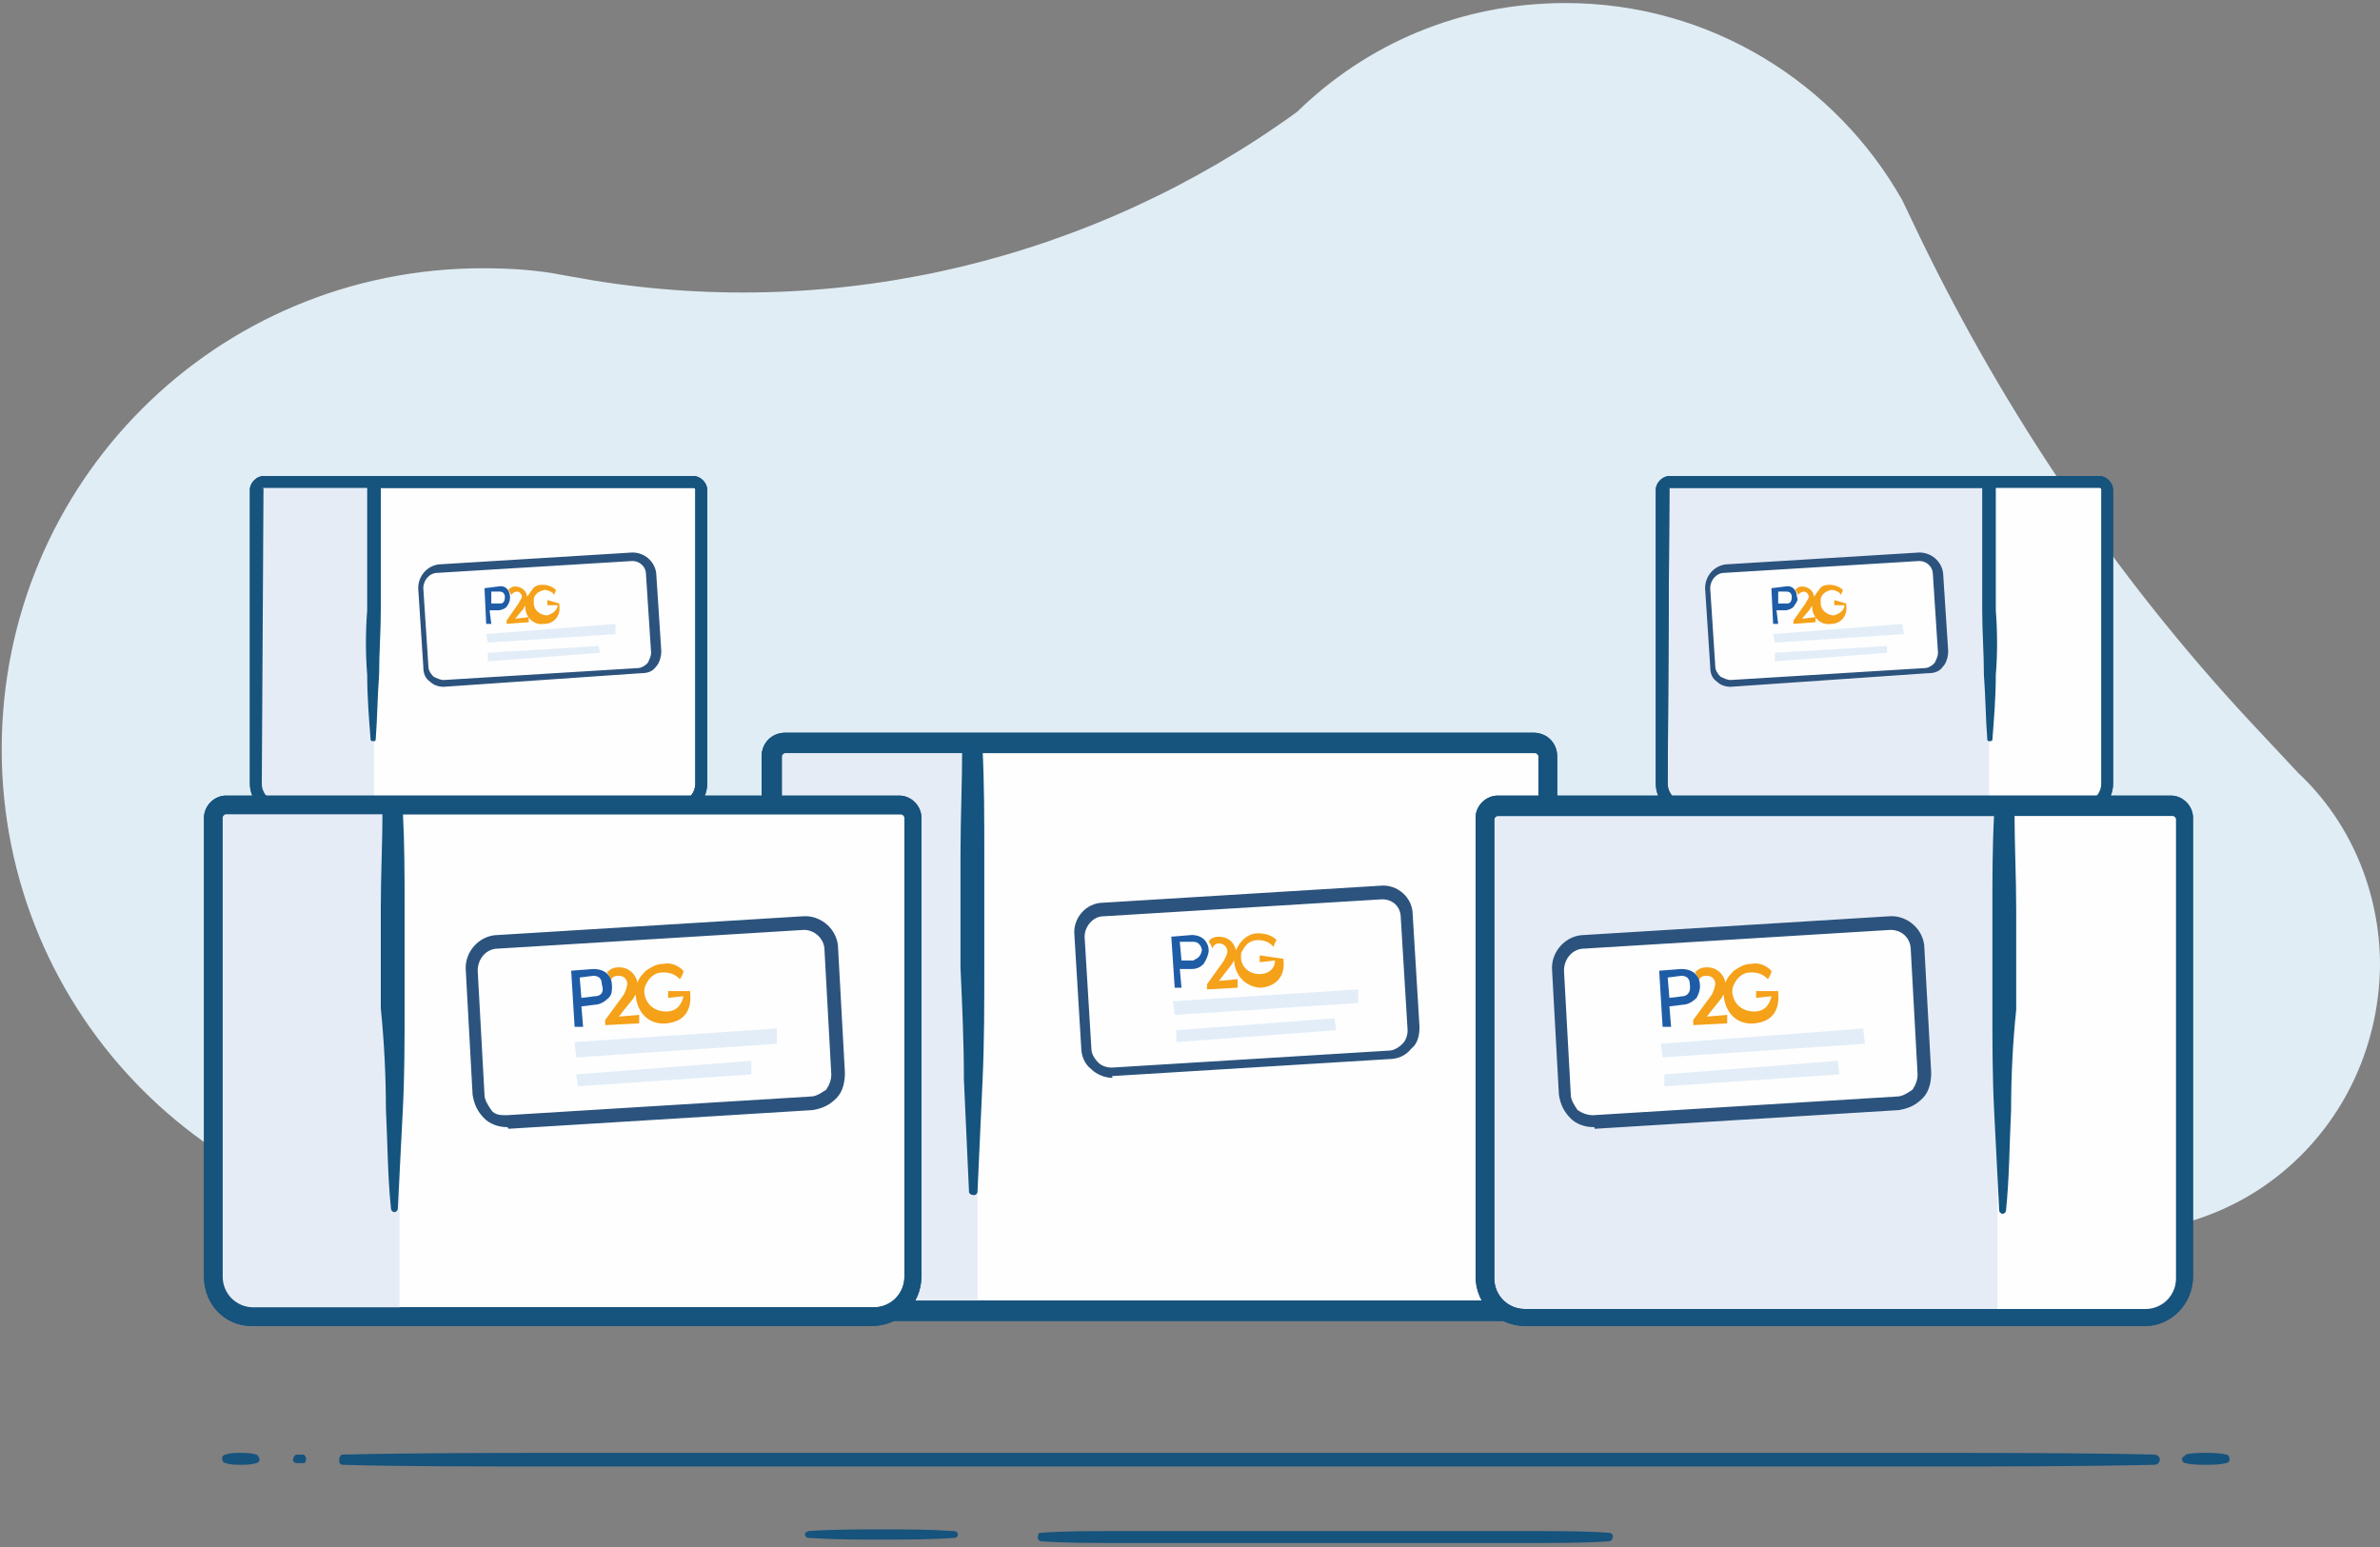 <?xml version="1.0" encoding="utf-8"?>
<!-- Generator: Adobe Illustrator 25.4.0, SVG Export Plug-In . SVG Version: 6.00 Build 0)  -->
<svg version="1.1" id="Layer_1" xmlns="http://www.w3.org/2000/svg" xmlns:xlink="http://www.w3.org/1999/xlink" x="0px" y="0px"
	 viewBox="0 0 140 91" style="enable-background:new 0 0 140 91;" xml:space="preserve">
<rect x="0" y="0" width="140" height="91" fill="#808080" stroke="none"/>
<style type="text/css">
	.st0{fill-rule:evenodd;clip-rule:evenodd;fill:#E0EDF5;}
	.st1{fill:none;}
	.st2{fill-rule:evenodd;clip-rule:evenodd;fill:#E6ECF6;}
	.st3{fill-rule:evenodd;clip-rule:evenodd;fill:#16537D;}
	.st4{fill-rule:evenodd;clip-rule:evenodd;fill:#FEFEFE;}
	.st5{fill-rule:evenodd;clip-rule:evenodd;fill:#14547E;}
	.st6{fill-rule:evenodd;clip-rule:evenodd;fill:#2C537D;}
	.st7{fill-rule:evenodd;clip-rule:evenodd;fill:#E2EDF8;}
	.st8{fill-rule:evenodd;clip-rule:evenodd;fill:#F5A119;}
	.st9{fill-rule:evenodd;clip-rule:evenodd;fill:#1E5CA6;}
</style>
<g id="Group-5" transform="translate(408, 628)">
	<g id="Group-3" transform="translate(471, 0)">
		<g id="Group-6" transform="translate(136, 30)">
			<g id="Group-12" transform="translate(0, 0.279)">
				<g id="Group-42">
					<path id="Fill-2" class="st0" d="M-890.6-585.8l-1.5-0.1l-20.3-1c-14.4-0.7-28.7-0.7-43.1-0.2l-29,1.1l-2.2,0.1
						c-15.6,0-28.2-12.7-28.2-28.3c0-15.7,12.6-28.3,28.3-28.3c1.6,0,3.2,0.1,4.7,0.4l1.7,0.3c14.6,2.4,29.5-1.2,41.5-9.9l0,0
						c4.1-4,9.6-6.4,15.8-6.4c8.5,0,15.9,4.7,19.8,11.6l1.1,2.3c5,10.3,11.5,19.9,19.3,28.3l2.9,3.1c3,2.8,4.8,6.9,4.8,11.3
						C-875.1-592.7-882-585.8-890.6-585.8z"/>
					<line id="Fill-4" class="st1" x1="-890" y1="-576.3" x2="-887.7" y2="-576.3"/>
					<line id="Fill-8" class="st1" x1="-995.4" y1="-576.3" x2="-891.7" y2="-576.3"/>
					<line id="Fill-12" class="st1" x1="-998" y1="-576.3" x2="-997.6" y2="-576.3"/>
					<line id="Fill-16" class="st1" x1="-1002.1" y1="-576.3" x2="-1000.4" y2="-576.3"/>
					<line id="Fill-20" class="st1" x1="-968.8" y1="-571.9" x2="-960.5" y2="-571.9"/>
					<line id="Fill-24" class="st1" x1="-955.5" y1="-571.9" x2="-923.1" y2="-571.9"/>
				</g>
				<g id="Group-153" transform="translate(12, 27.721)">
					<path id="Fill-43" class="st2" d="M-927.5-638.5h22.7c1,0,1.8-0.8,1.8-1.8v-16.9c0-0.3-0.2-0.6-0.6-0.6h-25.1
						c-0.3,0-0.6,0.3-0.6,0.6v16.9C-929.3-639.3-928.5-638.5-927.5-638.5"/>
					<path id="Fill-45" class="st3" d="M-928.8-657.3C-928.9-657.3-928.9-657.2-928.8-657.3l-0.1,17.4c0,0.6,0.5,1.1,1.1,1.1h23.3
						c0.6,0,1.1-0.5,1.1-1.1v-17.3c0-0.1-0.1-0.1-0.1-0.1H-928.8z M-929.6-639.9v-17.3c0-0.4,0.4-0.8,0.8-0.8h25.3
						c0.4,0,0.8,0.4,0.8,0.8v17.3c0,1-0.8,1.8-1.8,1.8h-23.3C-928.8-638.1-929.6-638.9-929.6-639.9L-929.6-639.9z"/>
					<path id="Fill-47" class="st4" d="M-910-638.2h5c1.1,0,2-0.9,2-2v-17.4h-7V-638.2z"/>
					<path id="Fill-49" class="st3" d="M-928.8-657.3C-928.9-657.3-928.9-657.2-928.8-657.3l-0.1,17.4c0,0.6,0.5,1.1,1.1,1.1h23.3
						c0.6,0,1.1-0.5,1.1-1.1v-17.3c0-0.1-0.1-0.1-0.1-0.1H-928.8z M-929.6-639.9v-17.3c0-0.4,0.4-0.8,0.8-0.8h25.3
						c0.4,0,0.8,0.4,0.8,0.8v17.3c0,1-0.8,1.8-1.8,1.8h-23.3C-928.8-638.1-929.6-638.9-929.6-639.9L-929.6-639.9z"/>
					<path id="Fill-51" class="st5" d="M-909.6-646.3c0,1.3-0.1,2.5-0.2,3.8c0,0.1-0.1,0.1-0.2,0.1c-0.1,0-0.1-0.1-0.1-0.1
						c-0.1-1.3-0.1-2.5-0.2-3.8c0-1.3-0.1-2.5-0.1-3.8s0-2.5,0-3.8c0-1.2,0-2.4,0-3.6l-0.3-0.1h1.1c0,1.2,0,2.5,0,3.7
						c0,1.3,0,2.5,0,3.8C-909.5-648.8-909.5-647.5-909.6-646.3"/>
					<path id="Fill-53" class="st4" d="M-913.7-646.5l-11.4,0.7c-0.6,0-1.1-0.4-1.1-1l-0.3-4.6c0-0.6,0.4-1.1,1-1.1l11.4-0.7
						c0.6,0,1.1,0.4,1.1,1l0.3,4.6C-912.7-647-913.2-646.6-913.7-646.5"/>
					<path id="Fill-55" class="st6" d="M-914.1-653L-914.1-653l-11.5,0.7c-0.4,0-0.8,0.4-0.8,0.9l0.3,4.6c0,0.2,0.1,0.4,0.3,0.6
						c0.2,0.1,0.4,0.2,0.6,0.2l11.4-0.7c0.2,0,0.4-0.1,0.6-0.3c0.1-0.2,0.2-0.4,0.2-0.6l-0.3-4.6C-913.3-652.7-913.7-653-914.1-653
						 M-925.2-645.6c-0.3,0-0.6-0.1-0.8-0.3c-0.3-0.2-0.4-0.5-0.4-0.9l-0.3-4.6c0-0.7,0.5-1.3,1.2-1.4l11.4-0.7
						c0.7,0,1.3,0.5,1.4,1.2l0.3,4.6c0,0.3-0.1,0.7-0.3,0.9c-0.2,0.3-0.5,0.4-0.9,0.4L-925.2-645.6L-925.2-645.6"/>
					<polygon id="Fill-57" class="st7" points="-915,-648.7 -922.6,-648.2 -922.7,-648.7 -915.1,-649.3 					"/>
					<polygon id="Fill-59" class="st7" points="-916,-647.6 -922.6,-647.1 -922.6,-647.6 -916,-648 					"/>
					<path id="Fill-61" class="st8" d="M-919.1-650.7v0.3h0.6c0,0.3-0.3,0.5-0.6,0.6c-0.4,0-0.8-0.3-0.8-0.7l0,0c0-0.1,0-0.2,0-0.3
						l0,0l0,0l0,0l0,0l0,0c0.1-0.3,0.3-0.4,0.6-0.5c0.2,0,0.5,0.1,0.6,0.3c0-0.1,0.1-0.2,0.1-0.3c-0.2-0.2-0.5-0.3-0.8-0.3
						s-0.5,0.1-0.6,0.3c-0.1,0.1-0.2,0.3-0.3,0.4c0-0.3-0.3-0.6-0.7-0.6c-0.2,0-0.3,0.1-0.4,0.2c0.1,0.1,0.1,0.2,0.2,0.3
						c0-0.1,0.2-0.2,0.3-0.2c0.2,0,0.3,0.2,0.3,0.3s-0.1,0.2-0.2,0.4l-0.7,1v0.2l1.3-0.1v-0.3l-0.8,0.1l0.5-0.6
						c0-0.1,0.1-0.1,0.1-0.2v0.1c0,0.6,0.5,1.1,1.1,1c0.6,0,1-0.5,0.9-1.1v-0.1L-919.1-650.7L-919.1-650.7z"/>
					<path id="Fill-63" class="st9" d="M-921.3-650.9c0-0.3-0.2-0.7-0.7-0.6l-0.8,0.1l0.1,2.1h0.3l-0.1-0.8h0.5
						c0.2,0,0.4-0.1,0.5-0.2C-921.3-650.6-921.2-650.7-921.3-650.9 M-921.9-650.5h-0.5v-0.7h0.5c0.3,0,0.3,0.3,0.3,0.3
						C-921.6-650.5-921.8-650.5-921.9-650.5"/>
					<path id="Fill-65" class="st4" d="M-987.5-638.5h-22.7c-1,0-1.8-0.8-1.8-1.8v-16.9c0-0.3,0.2-0.6,0.6-0.6h25.1
						c0.3,0,0.6,0.3,0.6,0.6v16.9C-985.7-639.3-986.5-638.5-987.5-638.5"/>
					<path id="Fill-67" class="st3" d="M-1011.5-657.3C-1011.6-657.3-1011.6-657.2-1011.5-657.3l-0.1,17.4c0,0.6,0.5,1.1,1.1,1.1
						h23.3c0.6,0,1.1-0.5,1.1-1.1v-17.3c0-0.1-0.1-0.1-0.1-0.1H-1011.5z M-987.2-638.1h-23.3c-1,0-1.8-0.8-1.8-1.8v-17.3
						c0-0.4,0.4-0.8,0.8-0.8h25.3c0.4,0,0.8,0.4,0.8,0.8v17.3C-985.4-638.9-986.2-638.1-987.2-638.1L-987.2-638.1z"/>
					<path id="Fill-69" class="st2" d="M-1005-638.2h-5c-1.1,0-2-0.9-2-2v-17.4h7V-638.2z"/>
					<path id="Fill-71" class="st3" d="M-1011.5-657.3C-1011.6-657.3-1011.6-657.2-1011.5-657.3l-0.1,17.4c0,0.6,0.5,1.1,1.1,1.1
						h23.3c0.6,0,1.1-0.5,1.1-1.1v-17.3c0-0.1-0.1-0.1-0.1-0.1H-1011.5z M-987.2-638.1h-23.3c-1,0-1.8-0.8-1.8-1.8v-17.3
						c0-0.4,0.4-0.8,0.8-0.8h25.3c0.4,0,0.8,0.4,0.8,0.8v17.3C-985.4-638.9-986.2-638.1-987.2-638.1L-987.2-638.1z"/>
					<path id="Fill-73" class="st5" d="M-1005.4-646.3c0,1.3,0.1,2.5,0.2,3.8c0,0.1,0.1,0.1,0.2,0.1c0.1,0,0.1-0.1,0.1-0.1
						c0.1-1.3,0.1-2.5,0.2-3.8c0-1.3,0.1-2.5,0.1-3.8s0-2.5,0-3.8c0-1.2,0-2.4,0-3.6l0.3-0.1h-1.1c0,1.2,0,2.5,0,3.7
						c0,1.3,0,2.5,0,3.8C-1005.5-648.8-1005.5-647.5-1005.4-646.3"/>
					<path id="Fill-75" class="st4" d="M-989.4-646.5l-11.4,0.7c-0.6,0-1.1-0.4-1.1-1l-0.3-4.6c0-0.6,0.4-1.1,1-1.1l11.4-0.7
						c0.6,0,1.1,0.4,1.1,1l0.3,4.6C-988.4-647-988.9-646.6-989.4-646.5"/>
					<path id="Fill-77" class="st6" d="M-989.8-653L-989.8-653l-11.5,0.7c-0.4,0-0.8,0.4-0.8,0.9l0.3,4.6c0,0.2,0.1,0.4,0.3,0.6
						c0.2,0.1,0.4,0.2,0.6,0.2l11.4-0.7c0.2,0,0.4-0.1,0.6-0.3c0.1-0.2,0.2-0.4,0.2-0.6l-0.3-4.6C-989-652.7-989.4-653-989.8-653
						 M-1000.9-645.6c-0.3,0-0.6-0.1-0.8-0.3c-0.3-0.2-0.4-0.5-0.4-0.9l-0.3-4.6c0-0.7,0.5-1.3,1.2-1.4l11.4-0.7
						c0.7,0,1.3,0.5,1.4,1.2l0.3,4.6c0,0.3-0.1,0.7-0.3,0.9c-0.2,0.3-0.5,0.4-0.9,0.4L-1000.9-645.6L-1000.9-645.6"/>
					<polygon id="Fill-79" class="st7" points="-990.8,-648.7 -998.3,-648.2 -998.4,-648.7 -990.8,-649.3 					"/>
					<polygon id="Fill-81" class="st7" points="-991.7,-647.6 -998.3,-647.1 -998.3,-647.6 -991.8,-648 					"/>
					<path id="Fill-83" class="st8" d="M-994.8-650.7v0.3h0.6c0,0.3-0.3,0.5-0.6,0.6c-0.4,0-0.8-0.3-0.8-0.7l0,0c0-0.1,0-0.2,0-0.3
						l0,0l0,0l0,0l0,0l0,0c0.1-0.3,0.3-0.4,0.6-0.5c0.2,0,0.5,0.1,0.6,0.3c0-0.1,0.1-0.2,0.1-0.3c-0.2-0.2-0.5-0.3-0.8-0.3
						s-0.5,0.1-0.6,0.3c-0.1,0.1-0.2,0.3-0.3,0.4c0-0.3-0.3-0.6-0.7-0.6c-0.2,0-0.3,0.1-0.4,0.2c0.1,0.1,0.1,0.2,0.2,0.3
						c0-0.1,0.2-0.2,0.3-0.2c0.2,0,0.3,0.2,0.3,0.3s-0.1,0.2-0.2,0.4l-0.7,1v0.2l1.3-0.1v-0.3l-0.8,0.1l0.5-0.6
						c0-0.1,0.1-0.1,0.1-0.2v0.1c0,0.6,0.5,1.1,1.1,1c0.6,0,1-0.5,0.9-1.1v-0.1L-994.8-650.7L-994.8-650.7z"/>
					<path id="Fill-85" class="st9" d="M-997-650.9c0-0.3-0.2-0.7-0.7-0.6l-0.8,0.1l0.1,2.1h0.3l-0.1-0.8h0.5c0.2,0,0.4-0.1,0.5-0.2
						C-997-650.6-997-650.7-997-650.9 M-997.6-650.5h-0.5v-0.7h0.5c0.3,0,0.3,0.3,0.3,0.3C-997.3-650.5-997.5-650.5-997.6-650.5"/>
					<path id="Fill-87" class="st4" d="M-937.7-608.9h-42.1c-1,0-1.8-0.8-1.8-1.8v-31c0-0.3,0.2-0.6,0.6-0.6h44.5
						c0.3,0,0.6,0.3,0.6,0.6v31C-936-609.7-936.8-608.9-937.7-608.9"/>
					<path id="Fill-89" class="st3" d="M-980.8-641.7c-0.1,0-0.2,0.1-0.2,0.2v30c0,1.1,0.9,2,2,2h40.5c1.1,0,2-0.9,2-2v-30
						c0-0.1-0.1-0.2-0.2-0.2H-980.8z M-938.5-608.3H-979c-1.7,0-3.2-1.4-3.2-3.2v-30c0-0.8,0.6-1.4,1.4-1.4h44
						c0.8,0,1.4,0.6,1.4,1.4v30C-935.4-609.7-936.8-608.3-938.5-608.3L-938.5-608.3z"/>
					<path id="Fill-91" class="st2" d="M-969.5-608.5h-10.1c-1.1,0-2-0.9-2-2v-31.8h12.1V-608.5z"/>
					<path id="Fill-93" class="st3" d="M-980.8-641.7c-0.1,0-0.2,0.1-0.2,0.2v30c0,1.1,0.9,2,2,2h40.5c1.1,0,2-0.9,2-2v-30
						c0-0.1-0.1-0.2-0.2-0.2H-980.8z M-938.5-608.3H-979c-1.7,0-3.2-1.4-3.2-3.2v-30c0-0.8,0.6-1.4,1.4-1.4h44
						c0.8,0,1.4,0.6,1.4,1.4v30C-935.4-609.7-936.8-608.3-938.5-608.3L-938.5-608.3z"/>
					<path id="Fill-95" class="st5" d="M-970.3-622.5c0.1,2.2,0.2,4.4,0.3,6.6c0,0.1,0.1,0.2,0.3,0.2c0.1,0,0.2-0.1,0.2-0.2
						c0.1-2.2,0.2-4.4,0.3-6.6c0.1-2.2,0.1-4.4,0.1-6.6c0-2.2,0-4.4,0-6.6c0-2.1,0-4.2-0.1-6.2l0.6-0.2h-1.8c0,2.1-0.1,4.3-0.1,6.4
						c0,2.2,0,4.4,0,6.6C-970.4-626.9-970.3-624.7-970.3-622.5"/>
					<path id="Fill-97" class="st4" d="M-945.2-623.9l-16.3,1c-0.8,0-1.5-0.6-1.6-1.4l-0.4-6.6c0-0.8,0.6-1.5,1.4-1.6l16.3-1
						c0.8,0,1.5,0.6,1.6,1.4l0.4,6.6C-943.8-624.6-944.4-623.9-945.2-623.9"/>
					<path id="Fill-99" class="st6" d="M-945.7-633.1L-945.7-633.1l-16.4,1c-0.6,0-1.1,0.6-1.1,1.2l0.4,6.6c0,0.3,0.2,0.6,0.4,0.8
						s0.5,0.3,0.8,0.3l16.3-1c0.3,0,0.6-0.2,0.8-0.4s0.3-0.5,0.3-0.8l-0.4-6.6C-944.6-632.7-945.1-633.1-945.7-633.1 M-961.6-622.6
						c-0.4,0-0.9-0.2-1.2-0.5c-0.4-0.3-0.6-0.8-0.6-1.3l-0.4-6.6c-0.1-1,0.7-1.9,1.7-1.9l16.3-1c1-0.1,1.9,0.7,1.9,1.7l0.4,6.6
						c0,0.5-0.1,1-0.5,1.3c-0.3,0.4-0.8,0.6-1.3,0.6l-16.3,1C-961.5-622.6-961.6-622.6-961.6-622.6"/>
					<polygon id="Fill-101" class="st7" points="-947.1,-627 -957.9,-626.3 -958,-627.1 -947.1,-627.8 					"/>
					<polygon id="Fill-103" class="st7" points="-948.4,-625.4 -957.8,-624.7 -957.8,-625.4 -948.5,-626.1 					"/>
					<path id="Fill-105" class="st8" d="M-952.9-629.8v0.4l0.9-0.1c0,0.5-0.4,0.8-0.9,0.8c-0.6,0-1.1-0.4-1.1-1l0,0
						c0-0.2,0-0.3,0.1-0.4l0,0l0,0l0,0l0,0l0,0c0.2-0.4,0.5-0.6,0.9-0.6c0.3,0,0.7,0.1,0.9,0.4c0.1-0.2,0.1-0.3,0.2-0.4
						c-0.3-0.3-0.7-0.4-1.1-0.4c-0.4,0-0.7,0.2-0.9,0.4s-0.3,0.4-0.4,0.6c-0.1-0.5-0.5-0.8-1-0.8c-0.3,0-0.5,0.1-0.6,0.3
						c0.1,0.1,0.2,0.3,0.2,0.4c0.1-0.2,0.2-0.3,0.4-0.3c0.3,0,0.5,0.2,0.5,0.5c0,0.1-0.1,0.3-0.2,0.5l-1,1.4v0.3l1.8-0.1v-0.5
						l-1.1,0.1l0.7-0.9c0.1-0.1,0.1-0.2,0.2-0.3v0.1c0.1,0.9,0.8,1.5,1.6,1.5c0.9-0.1,1.4-0.7,1.3-1.6v-0.1L-952.9-629.8
						L-952.9-629.8z"/>
					<path id="Fill-107" class="st9" d="M-955.9-630.1c0-0.4-0.3-0.9-1-0.9l-1.2,0.1l0.2,3h0.4l-0.1-1.1h0.7c0.3,0,0.5-0.1,0.7-0.3
						C-956-629.6-955.9-629.9-955.9-630.1 M-956.8-629.5h-0.7l-0.1-1.1h0.8c0.4,0,0.5,0.4,0.5,0.5
						C-956.4-629.6-956.7-629.6-956.8-629.5"/>
					<path id="Fill-109" class="st4" d="M-975.2-608.6h-37.5c-1,0-1.8-0.8-1.8-1.8V-638c0-0.3,0.2-0.6,0.6-0.6h40
						c0.3,0,0.6,0.3,0.6,0.6v27.7C-973.4-609.3-974.2-608.6-975.2-608.6"/>
					<path id="Fill-111" class="st3" d="M-1013.7-638.1c-0.1,0-0.2,0.1-0.2,0.2v27c0,1,0.8,1.8,1.8,1.8h36.5c1,0,1.8-0.8,1.8-1.8
						v-27c0-0.1-0.1-0.2-0.2-0.2H-1013.7z M-975.7-608h-36.5c-1.6,0-2.8-1.3-2.8-2.9v-27c0-0.7,0.6-1.3,1.3-1.3h39.6
						c0.7,0,1.3,0.6,1.3,1.3v27C-972.8-609.3-974.1-608-975.7-608L-975.7-608z"/>
					<path id="Fill-113" class="st2" d="M-1003.5-608.1h-8.9c-1.1,0-2-0.9-2-2v-28.4h10.9V-608.1z"/>
					<path id="Fill-115" class="st3" d="M-1013.7-638.1c-0.1,0-0.2,0.1-0.2,0.2v27c0,1,0.8,1.8,1.8,1.8h36.5c1,0,1.8-0.8,1.8-1.8
						v-27c0-0.1-0.1-0.2-0.2-0.2H-1013.7z M-975.7-608h-36.5c-1.6,0-2.8-1.3-2.8-2.9v-27c0-0.7,0.6-1.3,1.3-1.3h39.6
						c0.7,0,1.3,0.6,1.3,1.3v27C-972.8-609.3-974.1-608-975.7-608L-975.7-608z"/>
					<path id="Fill-117" class="st5" d="M-1004.3-620.8c0.1,2,0.1,4,0.3,5.9c0,0.1,0.1,0.2,0.2,0.2c0.1,0,0.2-0.1,0.2-0.2
						c0.1-2,0.2-4,0.3-5.9c0.1-2,0.1-4,0.1-5.9c0-2,0-4,0-5.9s0-3.7-0.1-5.6l0.5-0.2h-1.7c0,1.9-0.1,3.9-0.1,5.8c0,2,0,4,0,5.9
						C-1004.4-624.7-1004.3-622.7-1004.3-620.8"/>
					<path id="Fill-119" class="st4" d="M-979.2-621.2l-17.9,1.1c-0.9,0.1-1.7-0.6-1.7-1.5l-0.4-7.3c-0.1-0.9,0.6-1.7,1.5-1.7
						l17.9-1.1c0.9-0.1,1.7,0.6,1.7,1.5l0.4,7.3C-977.6-622-978.3-621.2-979.2-621.2"/>
					<path id="Fill-121" class="st6" d="M-979.7-631.3C-979.8-631.3-979.8-631.3-979.7-631.3l-18,1.1c-0.7,0-1.2,0.6-1.2,1.3
						l0.4,7.3c0,0.3,0.2,0.6,0.4,0.9s0.6,0.3,0.9,0.3l17.9-1.1c0.3,0,0.6-0.2,0.9-0.4c0.2-0.3,0.3-0.6,0.3-0.9l-0.4-7.3
						C-978.5-630.8-979.1-631.3-979.7-631.3 M-997.2-619.7c-0.5,0-1-0.2-1.3-0.5c-0.4-0.4-0.6-0.8-0.7-1.4l-0.4-7.3
						c-0.1-1.1,0.8-2.1,1.9-2.1l17.9-1.1c1.1-0.1,2.1,0.8,2.1,1.9l0.4,7.3c0,0.5-0.1,1.1-0.5,1.5s-0.8,0.6-1.4,0.7l-17.9,1.1
						C-997.1-619.7-997.2-619.7-997.2-619.7"/>
					<polygon id="Fill-123" class="st7" points="-981.3,-624.6 -993.1,-623.8 -993.2,-624.7 -981.3,-625.5 					"/>
					<polygon id="Fill-125" class="st7" points="-982.8,-622.8 -993,-622.1 -993.1,-622.8 -982.8,-623.6 					"/>
					<path id="Fill-127" class="st8" d="M-987.7-627.7v0.4l0.9-0.1c-0.1,0.5-0.4,0.9-1,0.9c-0.7,0-1.2-0.4-1.3-1.1l0,0
						c0-0.2,0-0.3,0.1-0.5l0,0l0,0l0,0l0,0l0,0c0.2-0.4,0.5-0.7,1-0.7c0.4,0,0.7,0.1,1,0.4c0.1-0.2,0.2-0.3,0.2-0.5
						c-0.3-0.3-0.7-0.5-1.2-0.4c-0.4,0-0.7,0.2-1,0.4c-0.2,0.2-0.4,0.4-0.5,0.7c-0.1-0.5-0.5-0.9-1.1-0.9c-0.3,0-0.5,0.1-0.7,0.3
						c0.1,0.1,0.2,0.3,0.2,0.5c0.1-0.2,0.2-0.3,0.5-0.3s0.5,0.2,0.5,0.5c0,0.1-0.1,0.4-0.2,0.6l-1.1,1.5v0.3l2-0.1v-0.5l-1.2,0.1
						l0.8-1c0.1-0.1,0.1-0.2,0.2-0.3v0.1c0.1,1,0.8,1.7,1.8,1.6c1-0.1,1.5-0.7,1.4-1.8v-0.1L-987.7-627.7L-987.7-627.7z"/>
					<path id="Fill-129" class="st9" d="M-991-628c0-0.5-0.3-1-1.1-1l-1.3,0.1l0.2,3.3h0.5l-0.1-1.2l0.8-0.1c0.3,0,0.6-0.2,0.8-0.4
						C-991-627.5-991-627.7-991-628 M-992-627.4l-0.8,0.1l-0.1-1.2l0.8-0.1c0.5,0,0.5,0.4,0.5,0.5
						C-991.4-627.5-991.8-627.4-992-627.4"/>
					<path id="Fill-131" class="st2" d="M-937.8-608.5h37.5c1,0,1.8-0.8,1.8-1.8V-638c0-0.3-0.2-0.6-0.6-0.6h-40
						c-0.3,0-0.6,0.3-0.6,0.6v27.7C-939.6-609.3-938.8-608.5-937.8-608.5"/>
					<path id="Fill-133" class="st3" d="M-938.9-638c-0.1,0-0.2,0.1-0.2,0.2v27c0,1,0.8,1.8,1.8,1.8h36.5c1,0,1.8-0.8,1.8-1.8v-27
						c0-0.1-0.1-0.2-0.2-0.2H-938.9z M-940.2-610.9v-27c0-0.7,0.6-1.3,1.3-1.3h39.6c0.7,0,1.3,0.6,1.3,1.3v27c0,1.6-1.3,2.9-2.8,2.9
						h-36.5C-938.9-608-940.2-609.3-940.2-610.9L-940.2-610.9z"/>
					<path id="Fill-135" class="st4" d="M-909.5-608.1h8.9c1.1,0,2-0.9,2-2v-28.4h-10.9V-608.1z"/>
					<path id="Fill-137" class="st3" d="M-938.9-638c-0.1,0-0.2,0.1-0.2,0.2v27c0,1,0.8,1.8,1.8,1.8h36.5c1,0,1.8-0.8,1.8-1.8v-27
						c0-0.1-0.1-0.2-0.2-0.2H-938.9z M-940.2-610.9v-27c0-0.7,0.6-1.3,1.3-1.3h39.6c0.7,0,1.3,0.6,1.3,1.3v27c0,1.6-1.3,2.9-2.8,2.9
						h-36.5C-938.9-608-940.2-609.3-940.2-610.9L-940.2-610.9z"/>
					<path id="Fill-139" class="st5" d="M-908.7-620.7c-0.1,2-0.1,4-0.3,5.9c0,0.1-0.1,0.2-0.2,0.2c-0.1,0-0.2-0.1-0.2-0.2
						c-0.1-2-0.2-4-0.3-5.9c-0.1-2-0.1-4-0.1-5.9c0-2,0-4,0-5.9s0-3.7,0.1-5.6l-0.5-0.2h1.7c0,1.9,0.1,3.9,0.1,5.8c0,2,0,4,0,5.9
						C-908.6-624.7-908.7-622.7-908.7-620.7"/>
					<path id="Fill-141" class="st4" d="M-915.3-621.2l-17.9,1.1c-0.9,0.1-1.7-0.6-1.7-1.5l-0.4-7.3c-0.1-0.9,0.6-1.7,1.5-1.7
						l17.9-1.1c0.9-0.1,1.7,0.6,1.7,1.5l0.4,7.3C-913.7-622-914.4-621.2-915.3-621.2"/>
					<path id="Fill-143" class="st6" d="M-915.8-631.3L-915.8-631.3l-18,1.1c-0.7,0-1.2,0.6-1.2,1.3l0.4,7.3c0,0.3,0.2,0.6,0.4,0.9
						c0.3,0.2,0.6,0.3,0.9,0.3l17.9-1.1c0.3,0,0.6-0.2,0.9-0.4c0.2-0.3,0.3-0.6,0.3-0.9l-0.4-7.3
						C-914.6-630.8-915.1-631.3-915.8-631.3 M-933.3-619.7c-0.5,0-1-0.2-1.3-0.5c-0.4-0.4-0.6-0.8-0.7-1.4l-0.4-7.3
						c-0.1-1.1,0.8-2.1,1.9-2.1l17.9-1.1c1.1-0.1,2.1,0.8,2.1,1.9l0.4,7.3c0,0.5-0.1,1.1-0.5,1.5s-0.8,0.6-1.4,0.7l-17.9,1.1
						C-933.2-619.7-933.2-619.7-933.3-619.7"/>
					<polygon id="Fill-145" class="st7" points="-917.3,-624.6 -929.2,-623.8 -929.3,-624.6 -917.4,-625.5 					"/>
					<polygon id="Fill-147" class="st7" points="-918.8,-622.8 -929.1,-622.1 -929.1,-622.8 -918.9,-623.6 					"/>
					<path id="Fill-149" class="st8" d="M-923.7-627.7v0.4l0.9-0.1c-0.1,0.5-0.4,0.9-1,0.9c-0.7,0-1.2-0.4-1.3-1.1l0,0
						c0-0.2,0-0.3,0.1-0.5l0,0l0,0l0,0l0,0l0,0c0.2-0.4,0.5-0.7,1-0.7c0.4,0,0.7,0.1,1,0.4c0.1-0.2,0.2-0.3,0.2-0.5
						c-0.3-0.3-0.7-0.5-1.2-0.4c-0.4,0-0.7,0.2-1,0.4c-0.2,0.2-0.4,0.4-0.5,0.7c-0.1-0.5-0.5-0.9-1.1-0.9c-0.3,0-0.5,0.1-0.7,0.3
						c0.1,0.1,0.2,0.3,0.2,0.5c0.1-0.2,0.2-0.3,0.5-0.3s0.5,0.2,0.5,0.5c0,0.1-0.1,0.4-0.2,0.6l-1.1,1.5v0.3l2-0.1v-0.5l-1.2,0.1
						l0.8-1c0.1-0.1,0.1-0.2,0.2-0.3v0.1c0.1,1,0.8,1.7,1.8,1.6c1-0.1,1.5-0.7,1.4-1.8v-0.1L-923.7-627.7L-923.7-627.7z"/>
					<path id="Fill-151" class="st9" d="M-927-628c0-0.5-0.3-1-1.1-1l-1.3,0.1l0.2,3.3h0.5l-0.1-1.2l0.8-0.1c0.3,0,0.6-0.2,0.8-0.4
						C-927.1-627.5-927-627.7-927-628 M-928-627.4l-0.8,0.1l-0.1-1.2l0.8-0.1c0.5,0,0.5,0.4,0.5,0.5
						C-927.5-627.5-927.9-627.4-928-627.4"/>
				</g>
				<g id="Group-11-Copy" transform="translate(13.068, 85.185)">
					<g id="Group-10">
						<g id="Group-9" transform="translate(6.882, 0)">
							<path id="Fill-6" class="st3" d="M-906.4-657.9c0.4-0.1,0.8-0.1,1.2-0.1s0.8,0,1.2,0.1c0.1,0,0.2,0.1,0.2,0.3
								c0,0.1-0.1,0.2-0.2,0.2c-0.4,0.1-0.8,0.1-1.2,0.1s-0.8,0-1.2-0.1c-0.1,0-0.2-0.1-0.2-0.3
								C-906.5-657.8-906.4-657.8-906.4-657.9"/>
							<g id="Group-8">
								<path id="Fill-10" class="st3" d="M-1014.8-657.9c4.4-0.1,8.9-0.1,13.3-0.1h13.3h26.7h26.7h13.3c4.4,0,8.9,0,13.3,0.1
									c0.1,0,0.3,0.1,0.3,0.3c0,0.1-0.1,0.3-0.3,0.3c-4.4,0.1-8.9,0.1-13.3,0.1h-13.3h-26.7h-26.7h-13.3c-5.6,0-10.1,0-13.3-0.1
									c-0.1,0-0.2-0.1-0.2-0.2C-1015-657.8-1014.9-657.9-1014.8-657.9"/>
								<path id="Fill-22" class="st3" d="M-987.4-653.4c1.4-0.1,2.8-0.1,4.3-0.1c1.4,0,2.8,0,4.3,0.1c0.1,0,0.2,0.1,0.2,0.2
									c0,0.1-0.1,0.2-0.2,0.2c-1.4,0.1-2.8,0.1-4.3,0.1c-1.4,0-2.8,0-4.3-0.1c-0.1,0-0.2-0.1-0.2-0.2
									C-987.6-653.3-987.6-653.3-987.4-653.4"/>
								<path id="Fill-26" class="st3" d="M-973.7-653.3c1.4-0.1,2.8-0.1,4.2-0.1h4.2h8.3h8.3h4.2c1.4,0,2.8,0,4.2,0.1
									c0.1,0,0.3,0.1,0.2,0.3c0,0.1-0.1,0.2-0.2,0.2c-1.4,0.1-2.8,0.1-4.2,0.1h-4.2h-8.3h-8.3h-4.2c-1.4,0-2.8,0-4.2-0.1
									c-0.1,0-0.2-0.1-0.2-0.2C-973.9-653.3-973.8-653.3-973.7-653.3"/>
							</g>
						</g>
						
							<line id="Fill-12_00000094600301917873746030000006806638185398139288_" class="st1" x1="-1010.6" y1="-657.7" x2="-1010.2" y2="-657.7"/>
						<path id="Fill-18" class="st3" d="M-1014.8-657.9c0.3-0.1,0.6-0.1,0.9-0.1c0.3,0,0.6,0,0.9,0.1c0.1,0,0.2,0.2,0.2,0.3
							s-0.1,0.2-0.2,0.2c-0.3,0.1-0.6,0.1-0.9,0.1c-0.3,0-0.6,0-0.9-0.1c-0.1,0-0.2-0.1-0.2-0.3
							C-1015-657.8-1014.9-657.9-1014.8-657.9"/>
					</g>
					
						<line id="Fill-8_00000093878136780565728840000008928752158836776123_" class="st1" x1="-1007.9" y1="-657.7" x2="-901.2" y2="-657.7"/>
					<path id="Fill-14" class="st3" d="M-1010.6-657.9c0.1,0,0.1,0,0.2,0h0.1h0.1c0.1,0.1,0.2,0.2,0.1,0.4c0,0.1-0.1,0.1-0.1,0.1
						h-0.1h-0.1c-0.1,0-0.1,0-0.2,0c-0.2,0-0.3-0.2-0.2-0.3C-1010.8-657.8-1010.7-657.9-1010.6-657.9"/>
					
						<line id="Fill-16_00000165930877036170506770000000935205558187634081_" class="st1" x1="-1014.8" y1="-657.7" x2="-1013.1" y2="-657.7"/>
					
						<line id="Fill-20_00000099637777555980955610000008491499680201416839_" class="st1" x1="-980.6" y1="-653.1" x2="-972" y2="-653.1"/>
					
						<line id="Fill-24_00000119808695832236976420000003871972583269816255_" class="st1" x1="-966.9" y1="-653.1" x2="-933.6" y2="-653.1"/>
				</g>
			</g>
		</g>
	</g>
</g>
</svg>
